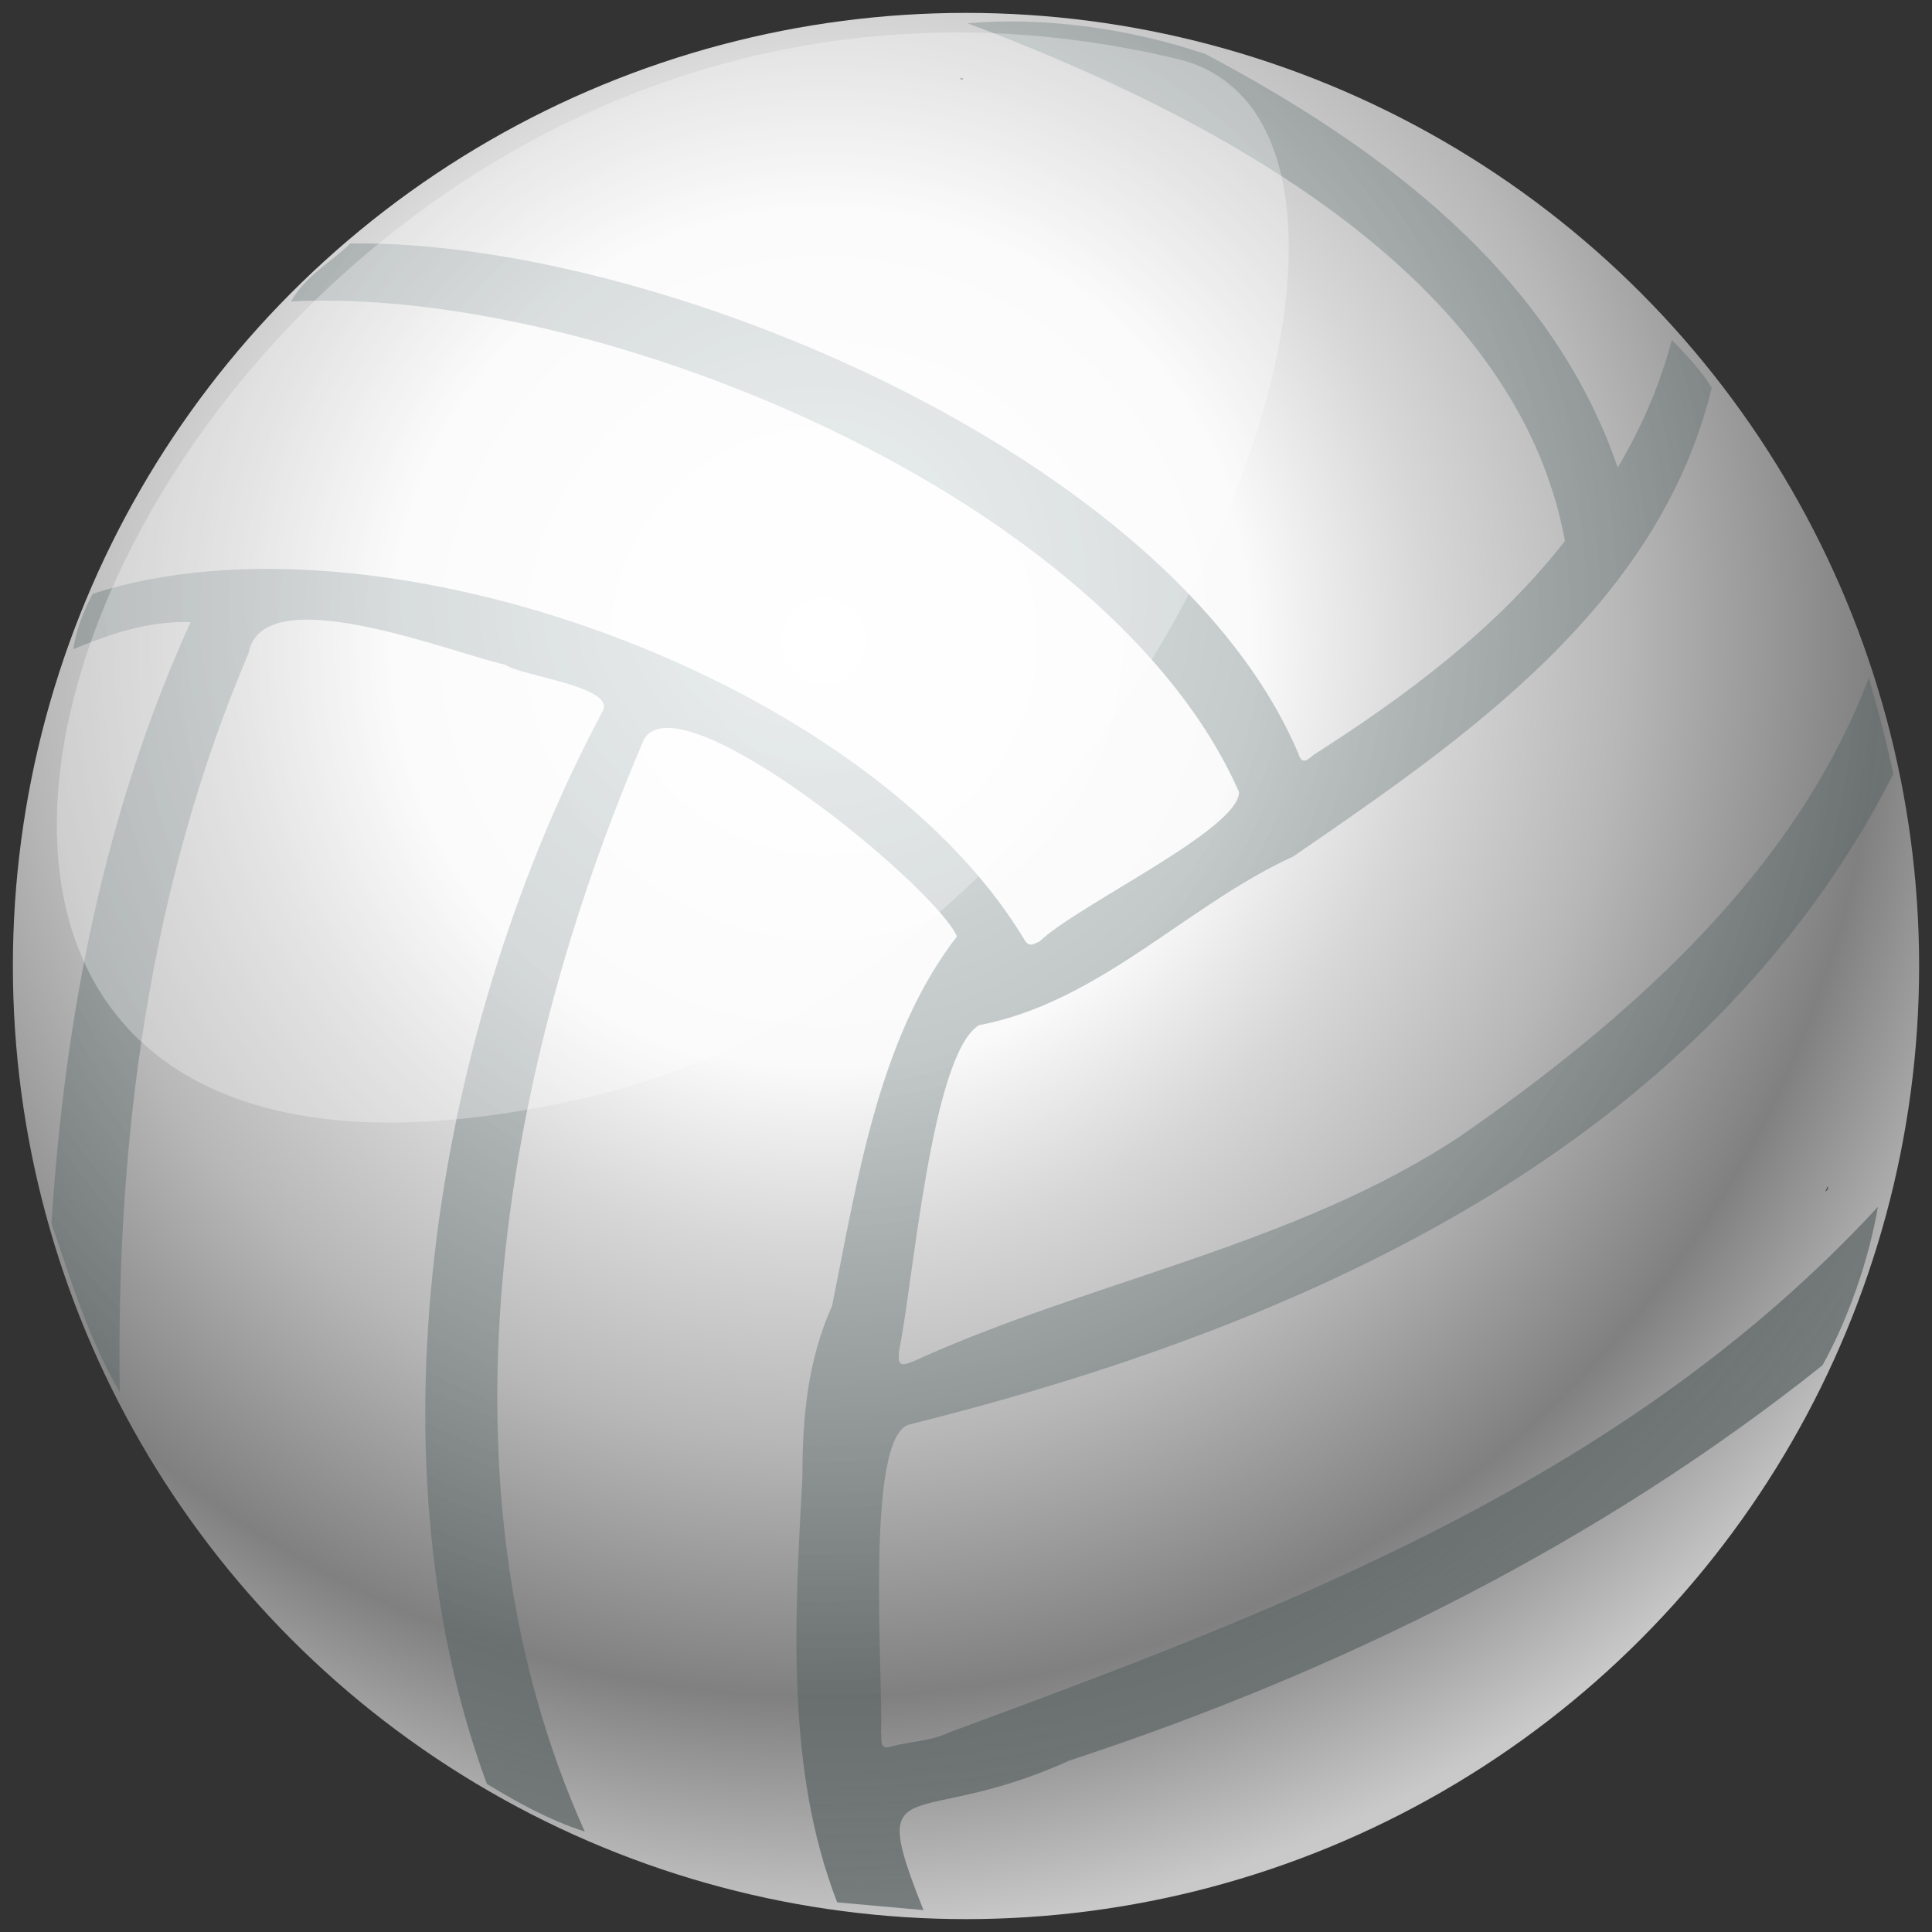 <?xml version="1.0" encoding="utf-8"?>
<!-- Generator: Adobe Illustrator 25.0.1, SVG Export Plug-In . SVG Version: 6.00 Build 0)  -->
<svg version="1.1" id="Capa_1" xmlns="http://www.w3.org/2000/svg" xmlns:xlink="http://www.w3.org/1999/xlink" x="0px" y="0px"
	 viewBox="0 0 150 150" style="enable-background:new 0 0 150 150;" xml:space="preserve">
<rect x="0" y="0" width="150" height="150" fill="#333333" stroke="none"/>
<style type="text/css">
	.st0{fill:url(#SVGID_1_);}
	.st1{opacity:0.6;fill:url(#XMLID_2_);}
	.st2{fill:#4D4D4D;}
	.st3{opacity:0.3;fill:#FFFFFF;enable-background:new    ;}
</style>
<g>
	<g id="XMLID_336_">
		
			<radialGradient id="SVGID_1_" cx="63.962" cy="-76.23" r="100.485" gradientTransform="matrix(1 0 0 1 0 126)" gradientUnits="userSpaceOnUse">
			<stop  offset="0" style="stop-color:#FFFFFF"/>
			<stop  offset="0.33" style="stop-color:#FAFAFA"/>
			<stop  offset="0.466" style="stop-color:#D7D7D7"/>
			<stop  offset="0.618" style="stop-color:#B7B7B7"/>
			<stop  offset="0.816" style="stop-color:#808080"/>
			<stop  offset="1" style="stop-color:#C9C9C9"/>
		</radialGradient>
		<circle class="st0" cx="75" cy="75" r="74"/>
		
			<radialGradient id="XMLID_2_" cx="63.114" cy="-80.871" r="101.567" gradientTransform="matrix(1 0 0 1 0 126)" gradientUnits="userSpaceOnUse">
			<stop  offset="0" style="stop-color:#D2DCDC"/>
			<stop  offset="1" style="stop-color:#465050"/>
		</radialGradient>
		<path id="XMLID_390_" class="st1" d="M45.4,142.2c-2.8-0.9-5.3-2.3-7.6-3.7c-9.6-26-3.8-59.3,9-83.3c1-1.9-6.3-2.7-7.6-3.6
			c-4.1-0.9-18.8-6.8-19.9-0.9C11.6,68.8,9,88.4,9.3,108.1c-2.4-4.1-3.8-8.7-5.3-13.1c1-16,4.1-32,10.8-46.7
			c-3.3-0.1-6.2,0.9-9.1,2.1c0.2-1.5,0.8-3,1.5-4.3c22.3-7.2,60.1,6.6,72.3,26.8c0.4,0.7,0.7,0.4,1.2,0.2
			c2.9-2.8,15.5-8.7,15.5-11.6C86.1,38.6,46.6,22.2,22.6,23.4c1.1-2,3.2-3.1,4.6-4.5c23.9-0.3,63.8,16.5,73.6,39.6
			c0.3,1,0.8,0.4,1.2,0.1c7.2-4.6,14.2-9.8,19.5-16.6C117.7,21.2,93.8,8.8,75.1,1.8c6-0.5,12.6,0.4,18.5,2.4
			c13.4,7.1,26.8,16.9,32,32.1c1.9-3.2,3.3-6.5,4.2-9.9c1.1,1.1,2.3,2.4,3.1,3.7c-4.1,16.9-19.1,27.2-32.5,36.4
			c-8.3,3.8-15,11.3-24.4,13.1c-3.7,2.3-5.1,20-6.2,25.3c-0.1,1.1,0.1,1.2,1.1,0.8c13.8-6.3,29.7-9,42.5-17.5
			c13.1-9.1,26-20.5,31.7-35.6c0.7,2.5,1.4,5.1,1.9,7.5c-14.9,29.2-46,42.9-76.4,50.5c-3.5,0.9-2,19.8-2.2,23.9
			c0.1,0.5-0.2,1.4,0.8,1.1c1.4-0.4,3.1-0.4,4.5-1.1c26.3-9.7,52.5-19.6,72.1-40.8c-0.7,4.1-2.3,8.7-4.3,12.3
			c-17.3,13.8-37.5,23.8-58.5,30.7c-12.1,5.5-15.8,0.3-11.3,11.6c-2.3-0.2-4.4-0.4-6.7-0.6c-4-10.3-3.3-22-2.7-33.1
			c0-4.5,0.4-9,2.3-13.2c2-9.9,3.6-20.8,9.7-28.7c-1.8-4-21.5-20.1-24.3-15.3C38.8,83.5,33.4,115.5,45.4,142.2z"/>
		<path id="XMLID_380_" class="st2" d="M74.8,6.1c-0.1,0.1-0.2,0.1-0.3-0.1C74.5,6.1,74.7,6.1,74.8,6.1z"/>
		<path id="XMLID_379_" class="st2" d="M141.7,92.5c0.1-0.1,0.1-0.2,0.2-0.4C142,92.3,141.8,92.5,141.7,92.5z"/>
	</g>
	<path class="st3" d="M45.6,85.2c-79.2,18.4-33.3-99.6,45.9-80.6C113.6,10,91,74.7,45.6,85.2z"/>
</g>
</svg>
